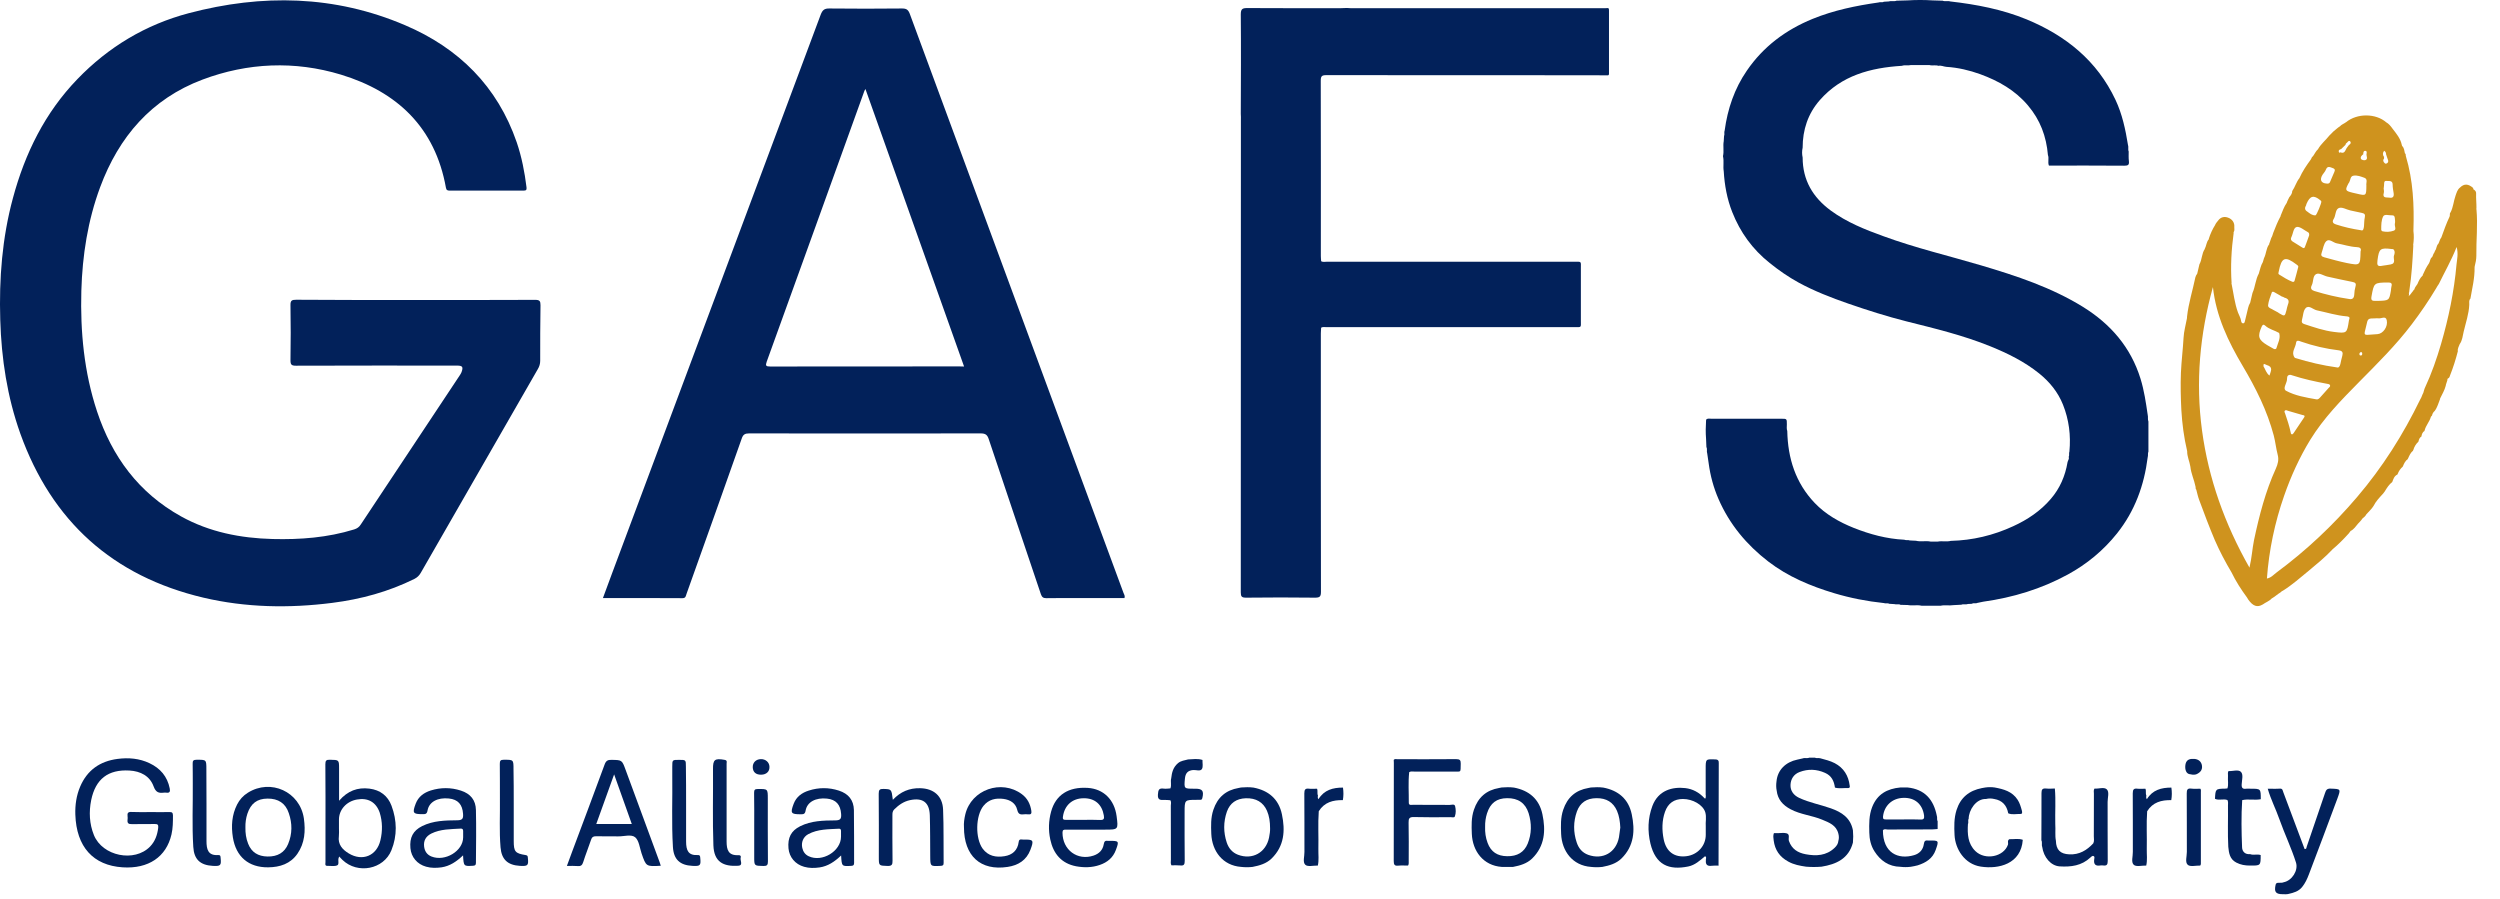 <svg xmlns="http://www.w3.org/2000/svg" width="89" height="32" viewBox="0 0 89 32" fill="none">
  <path d="M14.803 10.679C16.219 10.679 17.638 10.683 19.054 10.675C19.213 10.675 19.242 10.72 19.242 10.867C19.231 11.525 19.231 12.183 19.231 12.845C19.231 12.952 19.202 13.048 19.146 13.141C17.756 15.558 16.363 17.98 14.977 20.397C14.921 20.493 14.855 20.556 14.755 20.608C13.831 21.066 12.851 21.332 11.831 21.462C10.293 21.658 8.755 21.632 7.243 21.277C4.016 20.515 1.843 18.556 0.723 15.436C0.257 14.128 0.05 12.771 0.009 11.385C-0.035 9.921 0.076 8.472 0.46 7.053C0.889 5.459 1.599 4.014 2.756 2.816C3.861 1.67 5.184 0.876 6.722 0.469C9.328 -0.219 11.916 -0.174 14.422 0.898C16.33 1.711 17.708 3.071 18.396 5.068C18.573 5.589 18.677 6.125 18.744 6.668C18.755 6.761 18.729 6.786 18.64 6.786C17.764 6.783 16.892 6.783 16.015 6.786C15.938 6.786 15.89 6.775 15.875 6.683C15.491 4.539 14.141 3.267 12.138 2.657C10.489 2.158 8.818 2.229 7.206 2.835C5.391 3.519 4.231 4.868 3.565 6.664C3.125 7.851 2.933 9.086 2.896 10.35C2.856 11.81 2.992 13.248 3.454 14.645C3.99 16.261 4.94 17.547 6.445 18.383C7.458 18.945 8.563 19.159 9.705 19.189C10.689 19.214 11.661 19.14 12.607 18.848C12.714 18.815 12.788 18.763 12.847 18.667C14.019 16.897 15.195 15.13 16.367 13.363C16.389 13.326 16.415 13.292 16.429 13.252C16.5 13.059 16.466 13.015 16.263 13.015C14.352 13.015 12.444 13.011 10.533 13.019C10.378 13.019 10.341 12.982 10.341 12.827C10.352 12.172 10.352 11.522 10.341 10.867C10.337 10.694 10.393 10.671 10.548 10.671C11.971 10.683 13.387 10.679 14.803 10.679Z" fill="#02215A"/>
  <path d="M5.354 28.91C5.584 28.91 5.809 28.914 6.038 28.91C6.127 28.906 6.153 28.936 6.157 29.025C6.157 29.254 6.157 29.479 6.105 29.705C5.92 30.507 5.284 30.936 4.367 30.877C3.318 30.81 2.719 30.148 2.682 28.999C2.671 28.659 2.719 28.322 2.852 28.008C3.103 27.417 3.558 27.099 4.186 27.017C4.578 26.966 4.963 26.999 5.321 27.169C5.706 27.35 5.957 27.642 6.042 28.067C6.064 28.174 6.046 28.237 5.92 28.219C5.89 28.215 5.857 28.215 5.828 28.219C5.65 28.241 5.547 28.208 5.469 27.997C5.332 27.62 5 27.454 4.611 27.431C3.85 27.387 3.403 27.731 3.247 28.481C3.162 28.903 3.181 29.328 3.344 29.731C3.65 30.481 4.789 30.71 5.343 30.137C5.521 29.953 5.602 29.723 5.632 29.472C5.643 29.365 5.617 29.331 5.51 29.335C5.24 29.343 4.966 29.331 4.696 29.339C4.574 29.343 4.526 29.306 4.541 29.184C4.549 29.143 4.545 29.099 4.541 29.054C4.526 28.943 4.563 28.899 4.682 28.906C4.911 28.917 5.133 28.91 5.354 28.91Z" fill="#02215A"/>
  <path d="M31.785 28.474C32.058 28.182 32.376 28.052 32.757 28.06C33.241 28.071 33.556 28.337 33.574 28.825C33.6 29.457 33.585 30.093 33.593 30.725C33.593 30.81 33.556 30.821 33.482 30.825C33.116 30.843 33.119 30.847 33.116 30.481C33.112 29.997 33.116 29.509 33.101 29.024C33.086 28.562 32.849 28.389 32.395 28.485C32.169 28.533 31.992 28.659 31.833 28.817C31.774 28.877 31.77 28.943 31.77 29.021C31.77 29.561 31.766 30.104 31.774 30.644C31.777 30.78 31.748 30.832 31.596 30.828C31.286 30.817 31.286 30.825 31.286 30.507C31.286 29.756 31.29 29.006 31.282 28.256C31.282 28.115 31.319 28.082 31.456 28.086C31.737 28.097 31.737 28.089 31.785 28.474Z" fill="#02215A"/>
  <path d="M34.317 29.446C34.306 29.306 34.328 29.147 34.365 28.991C34.576 28.112 35.651 27.731 36.38 28.274C36.579 28.422 36.679 28.625 36.716 28.866C36.731 28.962 36.701 29.006 36.602 28.991C36.546 28.984 36.491 28.984 36.435 28.991C36.309 29.006 36.247 28.973 36.213 28.829C36.154 28.588 35.962 28.474 35.725 28.441C35.448 28.404 35.197 28.459 35.012 28.688C34.727 29.043 34.716 29.842 34.982 30.211C35.178 30.477 35.456 30.529 35.759 30.481C36.043 30.437 36.228 30.27 36.265 29.975C36.28 29.849 36.365 29.89 36.428 29.89C36.794 29.882 36.812 29.908 36.683 30.252C36.542 30.625 36.247 30.806 35.873 30.862C34.908 31.01 34.317 30.474 34.317 29.446Z" fill="#02215A"/>
  <path d="M7.351 28.607C7.351 29.05 7.351 29.494 7.351 29.938C7.351 30.241 7.406 30.466 7.772 30.44C7.839 30.437 7.85 30.47 7.853 30.529C7.883 30.814 7.857 30.84 7.572 30.825C7.129 30.799 6.907 30.596 6.881 30.148C6.833 29.398 6.87 28.648 6.863 27.897C6.859 27.664 6.866 27.428 6.859 27.195C6.855 27.084 6.881 27.047 6.999 27.047C7.347 27.047 7.347 27.04 7.347 27.391C7.351 27.797 7.351 28.2 7.351 28.607Z" fill="#02215A"/>
  <path d="M18.289 28.588C18.289 29.039 18.289 29.487 18.289 29.938C18.289 30.318 18.34 30.381 18.71 30.44C18.773 30.451 18.788 30.47 18.791 30.529C18.821 30.814 18.795 30.84 18.511 30.825C18.074 30.799 17.856 30.599 17.819 30.167C17.771 29.59 17.805 29.01 17.797 28.433C17.793 28.019 17.801 27.609 17.793 27.195C17.793 27.084 17.816 27.047 17.934 27.047C18.281 27.047 18.281 27.04 18.281 27.391C18.289 27.79 18.289 28.189 18.289 28.588Z" fill="#02215A"/>
  <path d="M24.425 28.603C24.425 29.054 24.425 29.502 24.425 29.953C24.425 30.282 24.506 30.459 24.843 30.44C24.906 30.437 24.924 30.463 24.928 30.526C24.957 30.814 24.935 30.84 24.651 30.825C24.207 30.803 23.982 30.599 23.956 30.152C23.904 29.291 23.945 28.43 23.933 27.568C23.933 27.476 23.933 27.383 23.933 27.291C23.933 27.051 23.933 27.051 24.177 27.051C24.418 27.051 24.418 27.051 24.418 27.295C24.425 27.731 24.425 28.167 24.425 28.603Z" fill="#02215A"/>
  <path d="M25.867 28.588C25.867 29.043 25.867 29.498 25.867 29.956C25.867 30.256 25.93 30.462 26.288 30.444C26.355 30.44 26.388 30.474 26.369 30.529C26.336 30.629 26.473 30.81 26.281 30.821C25.748 30.854 25.419 30.684 25.397 30.097C25.364 29.191 25.39 28.289 25.383 27.383C25.379 27.04 25.445 26.988 25.797 27.051C25.9 27.069 25.867 27.136 25.867 27.187C25.867 27.653 25.867 28.123 25.867 28.588Z" fill="#02215A"/>
  <path d="M26.85 29.457C26.85 29.047 26.854 28.633 26.846 28.223C26.846 28.119 26.872 28.089 26.976 28.089C27.334 28.086 27.334 28.082 27.334 28.437C27.334 29.18 27.331 29.923 27.338 30.666C27.338 30.792 27.308 30.832 27.179 30.829C26.85 30.821 26.85 30.829 26.85 30.507C26.85 30.156 26.85 29.808 26.85 29.457Z" fill="#02215A"/>
  <path d="M27.101 27.579C26.909 27.583 26.802 27.487 26.798 27.313C26.794 27.147 26.913 27.028 27.087 27.025C27.257 27.021 27.39 27.139 27.393 27.298C27.401 27.465 27.282 27.576 27.101 27.579Z" fill="#02215A"/>
  <path d="M39.995 21.103C39.677 20.238 39.359 19.377 39.038 18.512C36.82 12.505 34.602 6.498 32.388 0.491C32.332 0.343 32.266 0.302 32.114 0.302C31.253 0.31 30.388 0.313 29.526 0.302C29.345 0.298 29.279 0.361 29.216 0.524C26.747 7.145 24.273 13.765 21.8 20.382C21.69 20.678 21.579 20.977 21.464 21.291C22.422 21.291 23.357 21.288 24.296 21.295C24.418 21.295 24.414 21.21 24.44 21.143C25.098 19.299 25.756 17.454 26.406 15.61C26.454 15.469 26.521 15.429 26.669 15.429C29.415 15.432 32.162 15.436 34.908 15.429C35.082 15.429 35.149 15.477 35.201 15.639C35.814 17.48 36.439 19.317 37.056 21.155C37.093 21.258 37.138 21.295 37.248 21.295C37.648 21.288 38.051 21.291 38.45 21.291C38.978 21.291 39.507 21.291 40.032 21.291C40.058 21.214 40.017 21.158 39.995 21.103ZM34.151 13.044C31.907 13.044 29.667 13.044 27.423 13.048C27.268 13.048 27.242 13.022 27.297 12.87C28.458 9.662 29.615 6.45 30.772 3.237C30.776 3.226 30.783 3.215 30.809 3.167C31.985 6.479 33.149 9.754 34.321 13.048C34.251 13.044 34.199 13.044 34.151 13.044Z" fill="#02215A"/>
  <path d="M23.46 30.633C23.065 29.557 22.666 28.477 22.27 27.402C22.141 27.051 22.141 27.058 21.767 27.051C21.642 27.047 21.575 27.08 21.527 27.21C21.146 28.252 20.751 29.291 20.363 30.333C20.303 30.492 20.248 30.655 20.181 30.828C20.326 30.828 20.448 30.821 20.57 30.832C20.684 30.843 20.729 30.795 20.762 30.692C20.847 30.422 20.954 30.159 21.043 29.893C21.072 29.801 21.117 29.771 21.213 29.771C21.479 29.779 21.741 29.768 22.008 29.775C22.215 29.779 22.473 29.69 22.614 29.808C22.75 29.927 22.773 30.182 22.839 30.378C23.002 30.851 22.998 30.851 23.523 30.821C23.501 30.744 23.482 30.688 23.46 30.633ZM21.227 29.335C21.434 28.755 21.642 28.189 21.863 27.568C22.081 28.182 22.285 28.751 22.492 29.335C22.059 29.335 21.656 29.335 21.227 29.335Z" fill="#02215A"/>
  <path d="M13.938 28.684C13.805 28.33 13.535 28.123 13.15 28.075C12.729 28.023 12.378 28.152 12.071 28.507C12.071 28.097 12.071 27.735 12.071 27.372C12.071 27.047 12.071 27.054 11.746 27.047C11.616 27.043 11.583 27.076 11.583 27.206C11.591 28.001 11.587 28.792 11.587 29.587C11.587 29.956 11.587 30.326 11.587 30.695C11.587 30.747 11.554 30.829 11.661 30.825C11.775 30.821 11.905 30.851 12.005 30.806C12.082 30.773 12.027 30.636 12.053 30.551C12.056 30.537 12.064 30.518 12.075 30.492C12.119 30.537 12.156 30.577 12.193 30.614C12.729 31.128 13.657 30.954 13.934 30.27C14.145 29.749 14.134 29.209 13.938 28.684ZM13.542 29.916C13.413 30.466 12.903 30.677 12.415 30.381C12.189 30.244 12.023 30.063 12.064 29.768C12.075 29.675 12.067 29.583 12.067 29.49C12.067 29.387 12.067 29.28 12.067 29.176C12.067 28.825 12.334 28.529 12.707 28.463C13.099 28.392 13.387 28.555 13.517 28.928C13.62 29.258 13.62 29.59 13.542 29.916Z" fill="#02215A"/>
  <path d="M16.943 28.836C16.936 28.485 16.751 28.256 16.407 28.145C16.052 28.03 15.69 28.03 15.335 28.141C15.091 28.219 14.895 28.359 14.799 28.61C14.674 28.943 14.699 28.984 15.039 28.984C15.136 28.984 15.198 28.988 15.221 28.851C15.276 28.544 15.583 28.385 15.978 28.426C16.304 28.459 16.463 28.64 16.485 28.973C16.496 29.139 16.466 29.202 16.274 29.202C15.853 29.206 15.424 29.213 15.028 29.409C14.703 29.572 14.577 29.816 14.611 30.196C14.64 30.514 14.851 30.766 15.169 30.854C15.35 30.906 15.535 30.902 15.72 30.877C16.015 30.832 16.252 30.673 16.485 30.451C16.507 30.843 16.507 30.84 16.84 30.821C16.921 30.817 16.943 30.791 16.943 30.714C16.947 30.093 16.958 29.464 16.943 28.836ZM16.488 29.808C16.488 30.296 15.845 30.684 15.361 30.492C15.202 30.429 15.121 30.307 15.099 30.141C15.073 29.93 15.158 29.775 15.354 29.675C15.683 29.512 16.045 29.52 16.4 29.498C16.463 29.494 16.488 29.524 16.488 29.586C16.485 29.66 16.485 29.734 16.488 29.808Z" fill="#02215A"/>
  <path d="M30.399 28.836C30.391 28.485 30.206 28.256 29.863 28.145C29.508 28.03 29.145 28.03 28.791 28.145C28.547 28.222 28.351 28.363 28.255 28.614C28.129 28.947 28.155 28.988 28.499 28.988C28.595 28.988 28.658 28.991 28.68 28.855C28.735 28.548 29.042 28.389 29.438 28.43C29.763 28.463 29.922 28.648 29.944 28.977C29.955 29.143 29.925 29.206 29.733 29.206C29.312 29.209 28.883 29.217 28.488 29.413C28.162 29.575 28.037 29.823 28.07 30.2C28.099 30.518 28.31 30.769 28.628 30.858C28.809 30.91 28.994 30.906 29.179 30.88C29.474 30.836 29.711 30.677 29.944 30.455C29.966 30.847 29.966 30.843 30.303 30.825C30.384 30.821 30.406 30.795 30.406 30.718C30.402 30.093 30.41 29.465 30.399 28.836ZM28.787 30.481C28.661 30.422 28.591 30.318 28.561 30.185C28.517 29.986 28.595 29.794 28.772 29.697C29.116 29.512 29.493 29.524 29.866 29.502C29.922 29.498 29.94 29.535 29.94 29.583C29.94 29.649 29.94 29.72 29.94 29.786C29.94 30.304 29.264 30.71 28.787 30.481Z" fill="#02215A"/>
  <path d="M39.496 29.934C39.478 29.934 39.459 29.938 39.441 29.934C39.341 29.919 39.311 29.956 39.293 30.056C39.26 30.259 39.13 30.392 38.931 30.459C38.358 30.651 37.825 30.259 37.825 29.642C37.825 29.542 37.866 29.535 37.944 29.535C38.228 29.538 38.509 29.535 38.794 29.535C38.971 29.535 39.152 29.535 39.33 29.535C39.814 29.535 39.814 29.535 39.751 29.054C39.673 28.466 39.285 28.086 38.727 28.049C38.036 28.004 37.581 28.3 37.419 28.895C37.33 29.221 37.319 29.553 37.389 29.882C37.496 30.389 37.785 30.74 38.313 30.84C38.594 30.891 38.875 30.888 39.152 30.792C39.422 30.699 39.625 30.533 39.725 30.259C39.843 29.941 39.836 29.934 39.496 29.934ZM37.84 29.076C37.895 28.673 38.169 28.422 38.572 28.418C38.971 28.411 39.23 28.633 39.296 29.028C39.315 29.139 39.304 29.198 39.163 29.191C38.967 29.18 38.772 29.187 38.576 29.187C38.369 29.187 38.158 29.187 37.951 29.187C37.87 29.187 37.825 29.18 37.84 29.076Z" fill="#02215A"/>
  <path d="M10.818 29.136C10.678 28.186 9.639 27.709 8.822 28.222C8.655 28.326 8.53 28.466 8.441 28.64C8.253 29.01 8.227 29.405 8.29 29.808C8.4 30.5 8.851 30.884 9.546 30.877C9.968 30.873 10.341 30.751 10.589 30.392C10.851 30.012 10.881 29.583 10.818 29.136ZM10.256 30.049C10.13 30.352 9.879 30.5 9.52 30.492C9.195 30.485 8.955 30.348 8.833 30.034C8.759 29.849 8.733 29.657 8.737 29.457C8.733 29.291 8.755 29.128 8.807 28.969C8.929 28.603 9.151 28.433 9.524 28.43C9.905 28.426 10.167 28.596 10.282 28.951C10.408 29.317 10.408 29.686 10.256 30.049Z" fill="#02215A"/>
  <path d="M61.398 4.646C61.502 3.877 61.746 3.156 62.189 2.513C62.777 1.655 63.572 1.064 64.529 0.672C65.283 0.365 66.074 0.202 66.876 0.088C66.936 0.062 67.006 0.099 67.065 0.062C67.124 0.058 67.187 0.055 67.246 0.051C67.335 0.021 67.427 0.062 67.516 0.025C67.649 0.021 67.778 0.018 67.912 0.014C68.207 -0.005 68.503 -0.005 68.799 0.014C68.917 0.018 69.039 0.021 69.157 0.025C69.246 0.062 69.338 0.021 69.427 0.051C70.359 0.158 71.275 0.332 72.148 0.69C73.541 1.267 74.654 2.158 75.312 3.555C75.552 4.065 75.667 4.609 75.756 5.16C75.785 5.233 75.748 5.318 75.781 5.392C75.781 5.507 75.774 5.625 75.789 5.74C75.804 5.873 75.756 5.899 75.626 5.899C74.732 5.891 73.837 5.895 72.942 5.895C72.891 5.773 72.954 5.64 72.906 5.518C72.85 4.856 72.632 4.269 72.196 3.755C71.737 3.211 71.146 2.879 70.499 2.642C70.111 2.502 69.708 2.406 69.29 2.38C69.194 2.372 69.106 2.321 69.006 2.343C68.902 2.306 68.795 2.346 68.692 2.317C68.47 2.317 68.248 2.317 68.022 2.317C67.919 2.343 67.812 2.306 67.708 2.343C66.592 2.413 65.557 2.683 64.784 3.566C64.363 4.047 64.174 4.62 64.174 5.259C64.148 5.374 64.148 5.489 64.174 5.607C64.174 6.413 64.537 7.026 65.176 7.496C65.745 7.913 66.392 8.172 67.05 8.409C68.189 8.827 69.368 9.104 70.529 9.448C71.785 9.821 73.031 10.231 74.155 10.926C75.138 11.536 75.855 12.36 76.203 13.484C76.332 13.902 76.395 14.334 76.458 14.767C76.48 14.845 76.451 14.93 76.484 15.007C76.484 15.362 76.484 15.721 76.484 16.076C76.454 16.142 76.48 16.212 76.458 16.279C76.332 17.281 76 18.194 75.364 18.992C74.879 19.598 74.292 20.083 73.615 20.452C72.673 20.966 71.66 21.273 70.599 21.421C70.529 21.432 70.458 21.45 70.388 21.465C70.329 21.495 70.259 21.454 70.2 21.495C70.152 21.498 70.103 21.502 70.055 21.502C69.982 21.532 69.897 21.495 69.823 21.528C69.727 21.532 69.634 21.535 69.538 21.543C69.386 21.569 69.235 21.528 69.083 21.565C68.862 21.565 68.636 21.565 68.414 21.565C68.248 21.524 68.082 21.572 67.915 21.539C67.83 21.535 67.745 21.532 67.66 21.532C67.59 21.491 67.509 21.532 67.435 21.506C67.376 21.502 67.316 21.498 67.257 21.495C67.198 21.461 67.128 21.495 67.065 21.469C66.466 21.406 65.875 21.291 65.298 21.118C64.459 20.866 63.653 20.53 62.951 19.99C62.178 19.395 61.572 18.667 61.18 17.768C61.003 17.362 60.888 16.937 60.829 16.497C60.814 16.379 60.796 16.26 60.777 16.142C60.748 16.068 60.788 15.987 60.748 15.917C60.744 15.82 60.74 15.721 60.736 15.624C60.718 15.403 60.722 15.181 60.736 14.963C60.74 14.952 60.744 14.937 60.748 14.926C60.803 14.889 60.866 14.907 60.929 14.907C61.757 14.907 62.585 14.907 63.416 14.907C63.612 14.907 63.612 14.907 63.612 15.107C63.612 15.185 63.598 15.266 63.627 15.344C63.646 16.316 63.923 17.192 64.603 17.905C64.991 18.312 65.475 18.585 65.993 18.793C66.57 19.022 67.165 19.184 67.793 19.214C67.856 19.244 67.926 19.214 67.989 19.24C68.063 19.244 68.133 19.247 68.207 19.251C68.381 19.295 68.558 19.244 68.728 19.28C68.813 19.28 68.902 19.28 68.987 19.28C69.139 19.251 69.298 19.295 69.449 19.255C70.225 19.236 70.965 19.059 71.671 18.733C72.181 18.5 72.643 18.19 73.009 17.761C73.331 17.388 73.523 16.944 73.604 16.456C73.615 16.393 73.674 16.338 73.645 16.268C73.678 16.209 73.645 16.138 73.671 16.076C73.726 15.499 73.656 14.941 73.442 14.405C73.264 13.961 72.968 13.595 72.591 13.292C72.07 12.874 71.486 12.586 70.872 12.335C69.9 11.939 68.884 11.695 67.867 11.44C67.168 11.263 66.481 11.044 65.797 10.808C65.191 10.597 64.588 10.364 64.026 10.057C63.664 9.858 63.328 9.625 63.002 9.363C62.389 8.875 61.953 8.272 61.668 7.551C61.483 7.082 61.394 6.594 61.365 6.095C61.335 5.921 61.38 5.74 61.339 5.566V5.555C61.38 5.381 61.332 5.2 61.365 5.026C61.369 4.967 61.372 4.904 61.376 4.845C61.406 4.779 61.369 4.709 61.398 4.646Z" fill="#02215A"/>
  <path d="M44.172 4.054C44.176 2.875 44.183 1.692 44.172 0.513C44.172 0.317 44.231 0.287 44.405 0.287C45.518 0.295 46.63 0.291 47.743 0.291C47.81 0.291 47.876 0.287 47.946 0.284C47.991 0.287 48.032 0.291 48.076 0.291C51.103 0.291 54.131 0.291 57.158 0.291C57.188 0.291 57.221 0.287 57.251 0.287C57.288 0.313 57.277 0.354 57.28 0.387C57.28 1.119 57.28 1.851 57.28 2.583C57.28 2.62 57.291 2.657 57.251 2.683C57.073 2.683 56.892 2.679 56.715 2.679C53.55 2.679 50.383 2.679 47.218 2.675C47.056 2.675 47.019 2.712 47.019 2.875C47.026 4.956 47.022 7.037 47.022 9.119C47.022 9.178 47.03 9.241 47.033 9.3C47.096 9.337 47.166 9.318 47.233 9.318C50.172 9.318 53.111 9.318 56.046 9.318C56.312 9.318 56.279 9.292 56.279 9.558C56.279 10.176 56.279 10.789 56.279 11.407C56.279 11.673 56.312 11.647 56.046 11.647C53.107 11.647 50.168 11.647 47.233 11.647C47.166 11.647 47.096 11.629 47.033 11.665C47.03 11.732 47.022 11.799 47.022 11.865C47.022 14.933 47.019 18.001 47.026 21.066C47.026 21.232 46.989 21.277 46.819 21.277C45.998 21.265 45.181 21.269 44.361 21.277C44.206 21.277 44.172 21.24 44.172 21.088C44.176 15.484 44.176 9.876 44.176 4.272C44.18 4.202 44.176 4.128 44.172 4.054Z" fill="#02215A"/>
  <path d="M63.243 27.82C63.28 27.405 63.576 27.128 63.982 27.043C64.049 27.028 64.112 27.014 64.178 26.999C64.252 26.969 64.333 27.01 64.407 26.973C64.474 26.973 64.54 26.973 64.607 26.973C64.67 27.003 64.74 26.977 64.803 26.995C64.977 27.043 65.154 27.084 65.317 27.169C65.638 27.339 65.805 27.613 65.849 27.967C65.868 28.034 65.838 28.06 65.775 28.056C65.624 28.049 65.472 28.082 65.324 28.038C65.291 27.805 65.206 27.616 64.969 27.513C64.67 27.38 64.37 27.369 64.067 27.483C63.856 27.561 63.749 27.738 63.742 27.945C63.734 28.152 63.853 28.311 64.049 28.404C64.411 28.574 64.806 28.644 65.18 28.777C65.568 28.914 65.879 29.117 65.964 29.557C65.978 29.705 65.978 29.853 65.964 29.997C65.812 30.573 65.368 30.769 64.847 30.854C64.662 30.869 64.478 30.869 64.296 30.854C64.075 30.821 63.86 30.784 63.657 30.669C63.354 30.503 63.187 30.259 63.143 29.919C63.132 29.834 63.117 29.745 63.151 29.66C63.199 29.66 63.25 29.66 63.298 29.66C63.402 29.66 63.516 29.638 63.609 29.668C63.734 29.708 63.653 29.849 63.687 29.941C63.79 30.23 64.004 30.359 64.282 30.411C64.655 30.481 65.017 30.466 65.313 30.182C65.387 30.111 65.439 30.034 65.446 29.934C65.472 29.849 65.468 29.764 65.446 29.679C65.372 29.376 65.117 29.283 64.869 29.18C64.503 29.028 64.1 28.999 63.746 28.81C63.468 28.662 63.287 28.463 63.25 28.145C63.228 28.041 63.228 27.93 63.243 27.82Z" fill="#02215A"/>
  <path d="M50.127 30.814C50.009 30.814 49.894 30.806 49.776 30.817C49.643 30.832 49.617 30.777 49.617 30.651C49.621 29.49 49.621 28.326 49.621 27.165C49.621 27.128 49.617 27.091 49.617 27.054C49.654 27.006 49.71 27.028 49.754 27.028C50.449 27.028 51.144 27.032 51.839 27.025C51.972 27.025 52.005 27.065 52.002 27.191C51.99 27.52 52.038 27.465 51.732 27.468C51.27 27.472 50.811 27.468 50.349 27.468C50.29 27.468 50.227 27.453 50.168 27.487C50.127 27.849 50.157 28.211 50.153 28.57C50.15 28.681 50.242 28.651 50.301 28.651C50.737 28.651 51.173 28.651 51.61 28.655C51.676 28.655 51.78 28.611 51.802 28.699C51.831 28.818 51.835 28.947 51.794 29.061C51.776 29.121 51.695 29.091 51.643 29.091C51.207 29.095 50.77 29.099 50.334 29.087C50.175 29.084 50.142 29.136 50.146 29.283C50.157 29.731 50.15 30.182 50.15 30.629C50.146 30.692 50.164 30.755 50.127 30.814Z" fill="#02215A"/>
  <path d="M81.297 31.409C81.597 31.35 81.826 30.987 81.737 30.706C81.571 30.182 81.33 29.683 81.145 29.161C81.02 28.803 80.842 28.463 80.731 28.078C80.887 28.078 81.027 28.086 81.164 28.075C81.264 28.067 81.264 28.148 81.286 28.204C81.541 28.877 81.792 29.553 82.044 30.226C82.118 30.23 82.107 30.174 82.121 30.137C82.34 29.501 82.558 28.866 82.772 28.23C82.805 28.134 82.835 28.067 82.972 28.075C83.334 28.089 83.338 28.082 83.212 28.426C82.876 29.328 82.539 30.233 82.195 31.132C82.136 31.287 82.066 31.442 81.955 31.579C81.829 31.734 81.656 31.782 81.475 31.823C81.408 31.841 81.341 31.834 81.275 31.834C81.016 31.834 80.953 31.756 81.012 31.498C81.023 31.446 81.053 31.431 81.101 31.427C81.164 31.42 81.234 31.438 81.297 31.409Z" fill="#02215A"/>
  <path d="M73.19 29.93C73.198 30.256 73.346 30.4 73.667 30.415C74.022 30.433 74.292 30.27 74.521 30.023C74.562 29.941 74.54 29.853 74.54 29.768C74.543 29.265 74.54 28.758 74.543 28.256C74.543 28.197 74.525 28.134 74.562 28.075C74.713 28.086 74.909 28.008 75.005 28.104C75.098 28.2 75.031 28.396 75.031 28.548C75.035 29.25 75.028 29.949 75.035 30.651C75.035 30.784 74.998 30.828 74.869 30.81C74.839 30.806 74.806 30.806 74.776 30.81C74.599 30.84 74.528 30.769 74.554 30.592C74.558 30.555 74.58 30.5 74.532 30.477C74.484 30.455 74.447 30.503 74.421 30.525C74.107 30.821 73.726 30.869 73.32 30.843C73.013 30.821 72.754 30.525 72.702 30.145C72.673 30.071 72.713 29.989 72.673 29.915C72.673 29.354 72.68 28.795 72.677 28.233C72.677 28.104 72.713 28.06 72.839 28.071C72.943 28.082 73.05 28.075 73.153 28.071C73.19 28.492 73.157 28.917 73.168 29.339C73.183 29.542 73.153 29.738 73.19 29.93Z" fill="#02215A"/>
  <path d="M70.059 29.335C70.037 29.69 70.052 30.034 70.325 30.3C70.673 30.636 71.331 30.503 71.482 30.074C71.504 30.008 71.449 29.923 71.534 29.875C71.693 29.882 71.852 29.841 72.011 29.897C71.952 30.755 71.157 30.951 70.514 30.851C69.937 30.762 69.608 30.226 69.582 29.731C69.567 29.427 69.56 29.132 69.653 28.836C69.797 28.389 70.103 28.145 70.554 28.056C70.595 28.049 70.639 28.041 70.68 28.034C70.791 28.019 70.902 28.019 71.009 28.034C71.327 28.093 71.634 28.174 71.826 28.47C71.904 28.588 71.941 28.721 71.978 28.855C71.989 28.91 72.007 28.98 71.926 28.977C71.782 28.973 71.634 29.014 71.493 28.954C71.442 28.673 71.283 28.492 70.994 28.444C70.898 28.422 70.802 28.418 70.702 28.444C70.344 28.429 70.085 28.847 70.085 29.147C70.048 29.206 70.089 29.272 70.059 29.335Z" fill="#02215A"/>
  <path d="M41.666 28.489C41.592 28.485 41.522 28.474 41.448 28.477C41.307 28.485 41.208 28.481 41.222 28.285C41.233 28.13 41.252 28.049 41.429 28.075C41.507 28.086 41.584 28.071 41.666 28.067C41.714 27.949 41.662 27.827 41.695 27.709C41.718 27.502 41.762 27.317 41.936 27.169C42.047 27.076 42.172 27.073 42.294 27.036C42.464 27.028 42.638 26.999 42.808 27.054C42.804 27.165 42.838 27.302 42.786 27.38C42.727 27.468 42.583 27.405 42.475 27.413C42.287 27.431 42.202 27.52 42.183 27.72C42.15 28.078 42.15 28.078 42.501 28.078C42.52 28.078 42.538 28.078 42.557 28.078C42.804 28.078 42.864 28.156 42.804 28.407C42.793 28.448 42.782 28.474 42.734 28.474C42.69 28.474 42.649 28.474 42.605 28.474C42.172 28.474 42.172 28.474 42.172 28.914C42.172 29.49 42.169 30.071 42.176 30.647C42.176 30.773 42.15 30.825 42.017 30.81C41.913 30.799 41.81 30.806 41.703 30.806C41.666 30.744 41.684 30.673 41.684 30.61C41.684 29.967 41.684 29.324 41.681 28.681C41.684 28.622 41.703 28.551 41.666 28.489Z" fill="#02215A"/>
  <path d="M79.822 28.485C79.785 29.047 79.796 29.609 79.818 30.167C79.822 30.311 79.925 30.426 80.103 30.407C80.225 30.455 80.354 30.396 80.48 30.44C80.48 30.817 80.48 30.817 80.096 30.814C79.925 30.814 79.767 30.788 79.611 30.707C79.379 30.585 79.349 30.37 79.327 30.148C79.301 29.66 79.323 29.172 79.316 28.681C79.316 28.614 79.33 28.548 79.297 28.481C79.153 28.426 78.994 28.507 78.853 28.437C78.872 28.082 78.872 28.082 79.223 28.075C79.249 28.075 79.271 28.067 79.297 28.067C79.341 27.927 79.305 27.783 79.316 27.642C79.323 27.579 79.297 27.509 79.334 27.45C79.486 27.461 79.682 27.383 79.778 27.479C79.87 27.576 79.811 27.771 79.804 27.923C79.796 28.056 79.844 28.097 79.97 28.078C80.018 28.071 80.066 28.078 80.118 28.078C80.484 28.078 80.484 28.078 80.484 28.452C80.258 28.496 80.036 28.433 79.822 28.485Z" fill="#02215A"/>
  <path d="M77.297 28.485C76.95 28.477 76.639 28.559 76.439 28.88C76.406 29.328 76.436 29.779 76.425 30.226C76.421 30.422 76.451 30.618 76.406 30.814C76.254 30.81 76.047 30.866 75.963 30.788C75.859 30.695 75.933 30.488 75.929 30.329C75.926 29.634 75.933 28.94 75.926 28.245C75.926 28.104 75.963 28.06 76.099 28.078C76.192 28.089 76.284 28.078 76.376 28.078C76.413 28.156 76.373 28.245 76.41 28.319C76.406 28.359 76.391 28.4 76.428 28.452C76.632 28.119 76.946 28.038 77.301 28.038C77.323 28.189 77.323 28.337 77.297 28.485Z" fill="#02215A"/>
  <path d="M47.806 28.485C47.459 28.477 47.148 28.559 46.948 28.88C46.915 29.328 46.945 29.779 46.934 30.226C46.93 30.422 46.959 30.618 46.915 30.814C46.764 30.81 46.556 30.866 46.471 30.788C46.368 30.695 46.442 30.488 46.438 30.329C46.434 29.634 46.442 28.94 46.434 28.245C46.434 28.104 46.471 28.06 46.608 28.078C46.701 28.089 46.793 28.078 46.886 28.078C46.922 28.156 46.882 28.245 46.919 28.319C46.915 28.359 46.9 28.4 46.937 28.452C47.141 28.119 47.455 28.038 47.81 28.038C47.832 28.189 47.832 28.337 47.806 28.485Z" fill="#02215A"/>
  <path d="M78.328 30.814C78.177 30.81 77.97 30.866 77.885 30.788C77.781 30.699 77.852 30.488 77.852 30.329C77.848 29.634 77.855 28.94 77.848 28.245C77.848 28.111 77.874 28.056 78.018 28.075C78.121 28.089 78.225 28.078 78.332 28.078C78.362 28.115 78.351 28.16 78.351 28.204C78.351 29.032 78.351 29.86 78.351 30.688C78.351 30.732 78.358 30.777 78.328 30.814Z" fill="#02215A"/>
  <path d="M77.807 27.191C77.851 27.021 77.988 27.01 78.121 27.017C78.269 27.029 78.373 27.117 78.391 27.265C78.41 27.417 78.317 27.513 78.18 27.568C78.121 27.583 78.058 27.583 77.999 27.568C77.896 27.564 77.833 27.509 77.807 27.413C77.789 27.339 77.792 27.265 77.807 27.191Z" fill="#02215A"/>
  <path d="M61.184 27.106C61.173 27.069 61.151 27.051 61.114 27.04C61.102 27.036 61.092 27.036 61.077 27.036C60.722 27.021 60.722 27.014 60.722 27.372C60.722 27.679 60.722 27.982 60.722 28.289C60.725 28.319 60.733 28.344 60.722 28.37C60.722 28.381 60.722 28.392 60.722 28.407C60.722 28.415 60.707 28.429 60.7 28.429C60.692 28.429 60.681 28.418 60.674 28.411C60.489 28.211 60.26 28.086 59.994 28.056C59.535 28.004 59.036 28.134 58.825 28.692C58.659 29.136 58.652 29.59 58.755 30.03C58.94 30.788 59.406 30.988 60.101 30.847C60.341 30.799 60.519 30.633 60.7 30.481C60.77 30.518 60.718 30.581 60.729 30.633C60.714 30.791 60.792 30.843 60.944 30.821C61.021 30.81 61.103 30.817 61.18 30.817C61.184 29.598 61.184 28.381 61.188 27.162C61.188 27.136 61.188 27.121 61.184 27.106ZM60.725 29.42C60.725 29.546 60.725 29.631 60.725 29.72C60.725 30.111 60.434 30.433 60.034 30.481C59.605 30.533 59.317 30.318 59.228 29.882C59.162 29.553 59.162 29.221 59.273 28.903C59.38 28.596 59.598 28.444 59.912 28.444C60.26 28.444 60.622 28.648 60.707 28.914C60.759 29.087 60.711 29.276 60.725 29.42Z" fill="#02215A"/>
  <path d="M68.95 29.039C68.836 28.463 68.518 28.097 67.908 28.034C67.823 28.034 67.738 28.034 67.653 28.034C67.183 28.078 66.828 28.27 66.647 28.736C66.533 29.032 66.54 29.335 66.547 29.638C66.551 29.875 66.603 30.108 66.729 30.304C66.939 30.636 67.239 30.851 67.653 30.858C67.775 30.873 67.897 30.873 68.019 30.858C68.104 30.84 68.189 30.832 68.27 30.806C68.558 30.714 68.802 30.566 68.91 30.259C69.028 29.919 69.028 29.919 68.669 29.923C68.662 29.923 68.658 29.923 68.651 29.923C68.551 29.908 68.503 29.93 68.488 30.052C68.462 30.248 68.333 30.389 68.141 30.444C67.575 30.61 67.032 30.37 67.032 29.561C67.076 29.494 67.143 29.531 67.198 29.531C67.727 29.527 68.252 29.531 68.78 29.527C68.847 29.527 68.913 29.516 68.98 29.512C68.98 29.42 68.98 29.328 68.98 29.235C68.943 29.172 68.976 29.102 68.95 29.039ZM68.37 29.176C68.167 29.165 67.963 29.172 67.764 29.172C67.557 29.172 67.346 29.172 67.139 29.172C67.069 29.172 67.028 29.165 67.035 29.073C67.076 28.681 67.361 28.415 67.76 28.404C68.167 28.392 68.436 28.622 68.496 29.025C68.507 29.128 68.496 29.183 68.37 29.176Z" fill="#02215A"/>
  <path d="M45.636 28.988C45.521 28.444 45.159 28.141 44.623 28.038C44.475 28.019 44.327 28.023 44.183 28.034C44.154 28.041 44.124 28.045 44.094 28.052C43.64 28.13 43.344 28.385 43.196 28.829C43.1 29.113 43.111 29.398 43.122 29.686C43.148 30.296 43.525 30.814 44.187 30.862C44.32 30.877 44.457 30.877 44.59 30.862C44.837 30.814 45.078 30.747 45.266 30.566C45.725 30.119 45.758 29.564 45.636 28.988ZM45.178 29.819C45.067 30.355 44.582 30.622 44.072 30.429C43.869 30.352 43.74 30.196 43.673 29.997C43.551 29.631 43.551 29.261 43.677 28.895C43.788 28.585 44.017 28.43 44.349 28.418C44.715 28.407 44.971 28.559 45.104 28.862C45.185 29.05 45.215 29.25 45.215 29.494C45.218 29.579 45.203 29.697 45.178 29.819Z" fill="#02215A"/>
  <path d="M54.91 28.988C54.796 28.444 54.434 28.141 53.898 28.038C53.75 28.019 53.602 28.023 53.458 28.034C53.428 28.041 53.399 28.045 53.369 28.052C52.914 28.13 52.619 28.385 52.471 28.829C52.375 29.113 52.386 29.398 52.397 29.686C52.423 30.296 52.8 30.814 53.462 30.862C53.594 30.862 53.731 30.862 53.864 30.862C54.112 30.814 54.352 30.747 54.541 30.566C54.999 30.119 55.032 29.564 54.91 28.988ZM54.386 30.034C54.26 30.341 54.012 30.488 53.654 30.481C53.306 30.477 53.077 30.326 52.959 30.008C52.889 29.823 52.863 29.627 52.87 29.446C52.866 29.269 52.889 29.11 52.937 28.958C53.055 28.588 53.28 28.418 53.654 28.415C54.042 28.411 54.304 28.585 54.419 28.951C54.53 29.313 54.53 29.679 54.386 30.034Z" fill="#02215A"/>
  <path d="M58.09 28.988C57.975 28.444 57.613 28.141 57.077 28.038C56.929 28.019 56.781 28.023 56.637 28.034C56.607 28.041 56.578 28.045 56.548 28.052C56.093 28.13 55.798 28.385 55.65 28.829C55.554 29.113 55.565 29.398 55.576 29.686C55.602 30.296 55.979 30.814 56.641 30.862C56.774 30.877 56.91 30.877 57.044 30.862C57.291 30.814 57.532 30.747 57.72 30.566C58.178 30.119 58.212 29.564 58.09 28.988ZM57.635 29.808C57.532 30.352 57.058 30.618 56.541 30.433C56.326 30.355 56.197 30.196 56.13 29.989C56.008 29.623 56.008 29.254 56.138 28.888C56.252 28.574 56.485 28.418 56.833 28.415C57.191 28.411 57.432 28.562 57.565 28.866C57.646 29.054 57.672 29.254 57.683 29.461C57.664 29.575 57.654 29.694 57.635 29.808Z" fill="#02215A"/>
  <path d="M88.162 7.455C88.154 7.444 88.154 7.433 88.162 7.418C88.165 7.244 88.143 7.071 88.15 6.893C88.154 6.83 88.125 6.79 88.08 6.756C88.047 6.745 88.043 6.723 88.047 6.694C87.87 6.538 87.725 6.531 87.574 6.679C87.481 6.753 87.456 6.86 87.418 6.963C87.348 7.159 87.337 7.37 87.241 7.559C87.193 7.603 87.23 7.666 87.204 7.714C87.09 7.954 87.001 8.205 86.912 8.453C86.857 8.52 86.846 8.605 86.805 8.679L86.809 8.675C86.731 8.741 86.749 8.849 86.69 8.923C86.679 8.948 86.668 8.974 86.657 9C86.616 9.045 86.616 9.104 86.583 9.152C86.505 9.207 86.517 9.303 86.472 9.374C86.383 9.503 86.313 9.643 86.25 9.788C86.254 9.799 86.254 9.806 86.243 9.813C86.154 9.895 86.106 10.002 86.062 10.109C86.029 10.165 85.981 10.213 85.958 10.276C85.962 10.283 85.962 10.29 85.955 10.298C85.914 10.327 85.899 10.379 85.862 10.412C85.833 10.449 85.811 10.494 85.74 10.549C85.788 10.483 85.737 10.446 85.766 10.405C85.77 10.383 85.77 10.357 85.774 10.335C85.855 9.802 85.888 9.27 85.914 8.734C85.907 8.727 85.903 8.723 85.91 8.712C85.933 8.553 85.94 8.39 85.918 8.228C85.918 8.217 85.918 8.202 85.918 8.191C85.947 7.304 85.907 6.427 85.652 5.57C85.633 5.537 85.663 5.485 85.615 5.459C85.592 5.367 85.592 5.267 85.515 5.196C85.511 5.185 85.507 5.171 85.504 5.159C85.456 4.927 85.308 4.753 85.167 4.572L85.171 4.575C85.108 4.49 85.042 4.405 84.949 4.354C84.583 4.036 83.918 4.021 83.515 4.354L83.519 4.35C83.448 4.405 83.356 4.431 83.297 4.502L83.3 4.498C83.216 4.55 83.149 4.62 83.071 4.679C83.023 4.727 82.972 4.775 82.924 4.827C82.794 4.993 82.624 5.126 82.521 5.311C82.439 5.385 82.399 5.485 82.336 5.57V5.566C82.291 5.592 82.291 5.647 82.262 5.681L82.266 5.677C82.11 5.888 81.966 6.102 81.859 6.342C81.748 6.479 81.704 6.657 81.604 6.801C81.604 6.889 81.552 6.956 81.497 7.023C81.471 7.085 81.434 7.141 81.412 7.204C81.419 7.211 81.415 7.218 81.408 7.222C81.308 7.363 81.256 7.525 81.19 7.681C81.194 7.688 81.194 7.699 81.186 7.703C81.083 7.891 81.005 8.091 80.927 8.29C80.916 8.327 80.901 8.368 80.89 8.405C80.839 8.49 80.824 8.59 80.783 8.679C80.791 8.69 80.787 8.697 80.779 8.701C80.672 8.845 80.68 9.037 80.598 9.192C80.584 9.237 80.573 9.285 80.558 9.329C80.48 9.455 80.458 9.603 80.413 9.74C80.295 9.954 80.288 10.209 80.188 10.431C80.162 10.545 80.133 10.66 80.107 10.775C80.073 10.834 80.047 10.893 80.033 10.959C79.992 11.115 79.963 11.27 79.922 11.421C79.911 11.462 79.907 11.514 79.848 11.51C79.807 11.507 79.789 11.466 79.785 11.429C79.77 11.318 79.707 11.222 79.671 11.122C79.552 10.793 79.515 10.446 79.445 10.109C79.438 10.098 79.438 10.087 79.445 10.076C79.404 9.477 79.438 8.882 79.519 8.287C79.511 8.279 79.511 8.272 79.519 8.261C79.56 8.205 79.537 8.143 79.541 8.083C79.556 7.936 79.475 7.803 79.316 7.747C79.183 7.699 79.053 7.729 78.964 7.854C78.924 7.902 78.883 7.95 78.857 8.01L78.861 8.006C78.765 8.157 78.691 8.32 78.635 8.494C78.639 8.505 78.639 8.512 78.628 8.523C78.547 8.623 78.547 8.753 78.488 8.863H78.491C78.377 9.03 78.395 9.241 78.299 9.411C78.273 9.521 78.247 9.632 78.221 9.743C78.192 9.784 78.166 9.825 78.155 9.873C78.059 10.338 77.911 10.797 77.859 11.27C77.859 11.288 77.856 11.311 77.856 11.329C77.815 11.562 77.745 11.795 77.734 12.031C77.711 12.445 77.659 12.852 77.641 13.266C77.623 13.71 77.634 14.157 77.656 14.597C77.685 15.085 77.748 15.576 77.863 16.061V16.057C77.859 16.253 77.948 16.427 77.977 16.611V16.608C78 16.855 78.111 17.077 78.159 17.317C78.173 17.355 78.151 17.403 78.188 17.432C78.221 17.558 78.247 17.683 78.292 17.802C78.469 18.279 78.647 18.756 78.846 19.225C79.02 19.624 79.223 20.009 79.445 20.382C79.597 20.696 79.785 20.988 79.992 21.269C80.007 21.295 80.022 21.317 80.037 21.343C80.203 21.58 80.362 21.635 80.55 21.52L80.547 21.524C80.654 21.443 80.79 21.402 80.879 21.299V21.302C80.987 21.243 81.075 21.155 81.182 21.092C81.201 21.077 81.219 21.058 81.238 21.044C81.249 21.04 81.26 21.036 81.271 21.029C81.604 20.822 81.896 20.559 82.199 20.312C82.484 20.075 82.772 19.839 83.027 19.569H83.023C83.238 19.391 83.434 19.192 83.618 18.988C83.641 18.959 83.659 18.933 83.681 18.903C83.8 18.844 83.866 18.737 83.947 18.641L83.944 18.645C83.996 18.585 84.058 18.534 84.099 18.463C84.154 18.419 84.21 18.375 84.243 18.308L84.24 18.312C84.325 18.212 84.428 18.127 84.498 18.012C84.583 17.842 84.713 17.709 84.838 17.573C84.857 17.547 84.875 17.521 84.897 17.495C84.971 17.373 85.049 17.247 85.164 17.159C85.204 17.055 85.234 16.941 85.352 16.892C85.348 16.881 85.348 16.878 85.359 16.87C85.397 16.767 85.459 16.682 85.541 16.608C85.581 16.504 85.629 16.404 85.722 16.338C85.718 16.327 85.718 16.32 85.729 16.316C85.774 16.216 85.818 16.112 85.907 16.042C85.903 16.031 85.903 16.027 85.914 16.02C85.947 15.905 86.006 15.806 86.095 15.724C86.114 15.65 86.132 15.58 86.202 15.54C86.217 15.462 86.236 15.384 86.313 15.344C86.31 15.336 86.31 15.329 86.317 15.321C86.358 15.148 86.491 15.015 86.539 14.841C86.55 14.826 86.561 14.804 86.579 14.796C86.591 14.734 86.62 14.675 86.675 14.63C86.772 14.501 86.809 14.345 86.868 14.201C86.864 14.19 86.864 14.179 86.875 14.172C86.945 14.028 87.027 13.891 87.067 13.736C87.075 13.665 87.112 13.602 87.126 13.536C87.126 13.506 87.123 13.48 87.16 13.466C87.204 13.447 87.208 13.399 87.223 13.362C87.334 13.081 87.426 12.793 87.5 12.501C87.481 12.409 87.54 12.331 87.566 12.249C87.662 12.117 87.67 11.954 87.707 11.806C87.781 11.488 87.892 11.178 87.906 10.848C87.91 10.775 87.884 10.693 87.947 10.63C88.01 10.264 88.102 9.899 88.095 9.521C88.095 9.51 88.095 9.496 88.099 9.484C88.132 9.359 88.158 9.229 88.158 9.104C88.15 8.557 88.213 8.006 88.162 7.455ZM85.178 6.575C85.178 6.671 85.197 6.768 85.212 6.864C85.234 6.986 85.197 7.06 85.067 7.037C84.975 7.019 84.801 7.071 84.864 6.864C84.875 6.823 84.864 6.779 84.864 6.738C84.861 6.738 84.861 6.738 84.857 6.738C84.861 6.69 84.864 6.642 84.872 6.594C84.879 6.527 84.857 6.424 84.968 6.442C85.053 6.45 85.178 6.416 85.178 6.575ZM84.875 5.367C84.927 5.396 84.945 5.444 84.945 5.496C84.964 5.548 84.979 5.599 84.997 5.651C85.016 5.703 85.045 5.755 84.99 5.803C84.964 5.825 84.927 5.836 84.905 5.817C84.853 5.773 84.816 5.714 84.872 5.644C84.872 5.618 84.872 5.596 84.872 5.57L84.861 5.574C84.823 5.507 84.82 5.44 84.875 5.367ZM84.842 7.703C84.89 7.61 85.049 7.673 85.16 7.666C85.23 7.662 85.249 7.703 85.256 7.766C85.267 7.84 85.271 7.91 85.256 7.969C85.245 8.065 85.326 8.176 85.215 8.213C85.09 8.257 84.953 8.265 84.82 8.235C84.787 8.228 84.772 8.198 84.772 8.165C84.772 8.01 84.772 7.836 84.842 7.703ZM84.639 9.259C84.694 8.852 84.735 8.812 85.153 8.867C85.171 8.871 85.197 8.863 85.204 8.875C85.271 8.941 85.252 9.03 85.227 9.096C85.186 9.204 85.315 9.374 85.108 9.414C85.012 9.433 84.916 9.444 84.82 9.459C84.631 9.503 84.617 9.433 84.639 9.259ZM84.424 10.56C84.513 10.065 84.509 10.061 85.023 10.057C85.112 10.057 85.167 10.08 85.138 10.187C85.123 10.239 85.123 10.294 85.116 10.35C85.053 10.701 85.053 10.701 84.631 10.712C84.628 10.712 84.591 10.712 84.554 10.712C84.447 10.712 84.402 10.69 84.424 10.56ZM84.561 11.333C84.598 11.333 84.635 11.325 84.672 11.333C84.772 11.351 84.931 11.229 84.968 11.399C85.019 11.629 84.838 11.88 84.642 11.895C84.52 11.906 84.398 11.909 84.276 11.921C84.188 11.928 84.169 11.884 84.188 11.806C84.206 11.736 84.221 11.662 84.24 11.591C84.295 11.336 84.295 11.336 84.561 11.333ZM84.132 5.492C84.132 5.433 84.14 5.367 84.206 5.37C84.273 5.374 84.254 5.448 84.247 5.488C84.24 5.562 84.317 5.67 84.195 5.703C84.154 5.714 84.062 5.688 84.051 5.655C84.021 5.592 84.073 5.533 84.132 5.492ZM83.785 6.254C83.918 6.231 84.055 6.287 84.177 6.331C84.302 6.379 84.228 6.516 84.243 6.601C84.24 6.975 84.24 6.975 83.896 6.893C83.848 6.882 83.8 6.871 83.751 6.86C83.485 6.793 83.478 6.771 83.611 6.52C83.618 6.509 83.626 6.501 83.633 6.49C83.681 6.405 83.666 6.272 83.785 6.254ZM83.345 5.307C83.397 5.256 83.448 5.208 83.5 5.156C83.5 5.1 83.556 5.089 83.578 5.052C83.607 5.012 83.652 4.997 83.678 5.049C83.704 5.1 83.663 5.137 83.622 5.163C83.596 5.2 83.567 5.237 83.541 5.27C83.489 5.355 83.471 5.485 83.319 5.422C83.282 5.459 83.264 5.422 83.26 5.396C83.249 5.337 83.3 5.322 83.345 5.307ZM83.252 7.411C83.371 7.352 83.53 7.462 83.674 7.492C83.811 7.522 83.947 7.551 84.088 7.581C84.173 7.599 84.21 7.633 84.188 7.732C84.162 7.84 84.169 7.95 84.158 8.058C84.147 8.143 84.129 8.228 84.058 8.198C83.718 8.146 83.434 8.08 83.153 7.987C83.06 7.958 83.012 7.899 83.079 7.795C83.156 7.677 83.134 7.47 83.252 7.411ZM81.386 13.913C81.256 13.843 81.397 13.662 81.415 13.532C81.426 13.469 81.397 13.358 81.519 13.344C81.541 13.34 81.567 13.351 81.589 13.358C81.999 13.492 82.417 13.584 82.838 13.662C82.879 13.669 82.935 13.673 82.949 13.713C82.968 13.758 82.924 13.787 82.894 13.817C82.798 13.92 82.709 14.028 82.613 14.131C82.572 14.175 82.535 14.231 82.458 14.216C82.092 14.15 81.715 14.09 81.386 13.913ZM82.025 14.863C81.9 15.052 81.778 15.236 81.648 15.425C81.637 15.443 81.611 15.454 81.6 15.466C81.548 15.454 81.556 15.418 81.548 15.392C81.5 15.162 81.426 14.944 81.352 14.726C81.338 14.686 81.304 14.645 81.352 14.612C81.386 14.589 81.419 14.615 81.456 14.626C81.626 14.678 81.796 14.726 81.966 14.774C82.014 14.782 82.073 14.789 82.025 14.863ZM81.737 12.752C81.718 12.749 81.696 12.741 81.689 12.73C81.552 12.542 81.722 12.379 81.741 12.201C81.755 12.087 81.863 12.142 81.918 12.161C82.354 12.312 82.798 12.416 83.256 12.471C83.397 12.49 83.415 12.553 83.386 12.667C83.36 12.763 83.338 12.856 83.319 12.952C83.3 13.044 83.256 13.1 83.201 13.081C82.672 13.007 82.199 12.893 81.737 12.752ZM83.094 11.817C82.728 11.773 82.38 11.651 82.029 11.536C81.951 11.51 81.933 11.473 81.948 11.403C81.948 11.396 81.951 11.392 81.951 11.384C81.992 11.244 81.992 11.063 82.081 10.97C82.199 10.848 82.343 11.019 82.48 11.048C82.835 11.122 83.178 11.233 83.541 11.262C83.615 11.27 83.663 11.285 83.633 11.366C83.629 11.384 83.626 11.396 83.622 11.407C83.552 11.869 83.552 11.873 83.094 11.817ZM83.615 10.642C83.201 10.582 82.794 10.483 82.395 10.361C82.299 10.331 82.236 10.279 82.299 10.154C82.365 10.024 82.328 9.825 82.454 9.758C82.569 9.699 82.72 9.817 82.857 9.847C83.153 9.91 83.445 9.98 83.74 10.035C83.851 10.057 83.888 10.087 83.855 10.202C83.829 10.294 83.814 10.394 83.811 10.494C83.8 10.627 83.737 10.667 83.615 10.642ZM83.544 9.363C83.275 9.307 83.008 9.233 82.742 9.159C82.632 9.13 82.62 9.082 82.654 8.989C82.705 8.852 82.72 8.679 82.816 8.586C82.927 8.483 83.064 8.642 83.193 8.664C83.426 8.705 83.655 8.786 83.896 8.797C83.999 8.801 84.081 8.834 84.036 8.952C84.025 9.459 84.021 9.455 83.544 9.363ZM84.047 12.534C84.088 12.534 84.095 12.56 84.095 12.593C84.095 12.627 84.084 12.656 84.047 12.656C84.021 12.66 83.999 12.645 83.996 12.616C83.988 12.579 84.01 12.549 84.047 12.534ZM82.683 6.22C82.724 6.158 82.776 6.106 82.802 6.039C82.857 5.891 82.957 5.954 83.046 5.984C83.171 6.024 83.105 6.11 83.079 6.176C83.038 6.28 82.99 6.379 82.949 6.479C82.931 6.527 82.894 6.542 82.831 6.535C82.632 6.524 82.569 6.402 82.683 6.22ZM82.099 7.304C82.103 7.285 82.106 7.267 82.114 7.252C82.236 6.967 82.369 6.934 82.606 7.13C82.62 7.141 82.632 7.156 82.639 7.17C82.657 7.211 82.472 7.662 82.432 7.666C82.314 7.673 82.228 7.599 82.14 7.533C82.036 7.47 82.047 7.392 82.099 7.304ZM81.57 8.449C81.637 8.32 81.641 8.102 81.766 8.08C81.885 8.061 82.033 8.198 82.166 8.268C82.203 8.287 82.21 8.324 82.206 8.379C82.158 8.509 82.11 8.653 82.055 8.793C82.04 8.834 82.01 8.845 81.966 8.815C81.848 8.738 81.726 8.668 81.611 8.594C81.559 8.56 81.541 8.505 81.57 8.449ZM81.123 9.666C81.223 9.155 81.349 9.107 81.759 9.418C81.789 9.44 81.829 9.466 81.818 9.503C81.778 9.669 81.73 9.836 81.685 9.998C81.674 10.035 81.644 10.039 81.611 10.032C81.438 9.965 81.286 9.865 81.131 9.769C81.097 9.747 81.116 9.703 81.123 9.666ZM80.876 10.412C80.894 10.361 80.953 10.394 80.99 10.416C81.053 10.449 81.116 10.49 81.179 10.523C81.219 10.564 81.282 10.56 81.327 10.597C81.46 10.63 81.508 10.701 81.452 10.837C81.426 10.904 81.415 10.978 81.397 11.048C81.341 11.266 81.334 11.27 81.138 11.152C81.083 11.104 81.012 11.085 80.95 11.044C80.876 10.989 80.735 10.967 80.743 10.867C80.761 10.712 80.824 10.56 80.876 10.412ZM80.517 11.625C80.55 11.551 80.587 11.543 80.639 11.591C80.783 11.725 80.975 11.758 81.138 11.854C81.197 12.05 81.09 12.216 81.042 12.39C81.027 12.445 80.964 12.438 80.92 12.405C80.85 12.364 80.783 12.327 80.713 12.287C80.395 12.094 80.362 11.976 80.517 11.625ZM80.794 13.37C80.676 13.285 80.65 13.148 80.58 13.041C80.58 12.941 80.58 12.941 80.698 12.996C80.938 13.063 80.839 13.214 80.794 13.37ZM80.243 19.229C80.181 19.535 80.166 19.846 80.081 20.208C79.197 18.648 78.624 17.044 78.391 15.318C78.159 13.591 78.314 11.898 78.78 10.22C78.891 11.252 79.323 12.157 79.841 13.03C80.306 13.813 80.713 14.623 80.946 15.506C81.005 15.732 81.027 15.965 81.086 16.19C81.134 16.367 81.09 16.526 81.02 16.682C80.65 17.495 80.428 18.356 80.243 19.229ZM87.452 9.414C87.367 10.375 87.171 11.322 86.901 12.246C86.746 12.774 86.565 13.296 86.332 13.795C86.302 13.854 86.291 13.924 86.269 13.987C86.225 14.061 86.21 14.146 86.162 14.216C85.555 15.469 84.816 16.637 83.91 17.698C83.057 18.7 82.106 19.595 81.049 20.378C80.942 20.456 80.857 20.567 80.702 20.596C80.776 19.58 80.983 18.6 81.316 17.646C81.559 16.948 81.863 16.282 82.247 15.654C82.72 14.885 83.349 14.242 83.981 13.602C84.635 12.941 85.297 12.287 85.862 11.54C86.173 11.13 86.461 10.708 86.724 10.268C86.757 10.216 86.783 10.157 86.823 10.109C87.027 9.688 87.263 9.281 87.456 8.793C87.522 9.034 87.47 9.229 87.452 9.414Z" fill="#CF931E"/>
</svg>